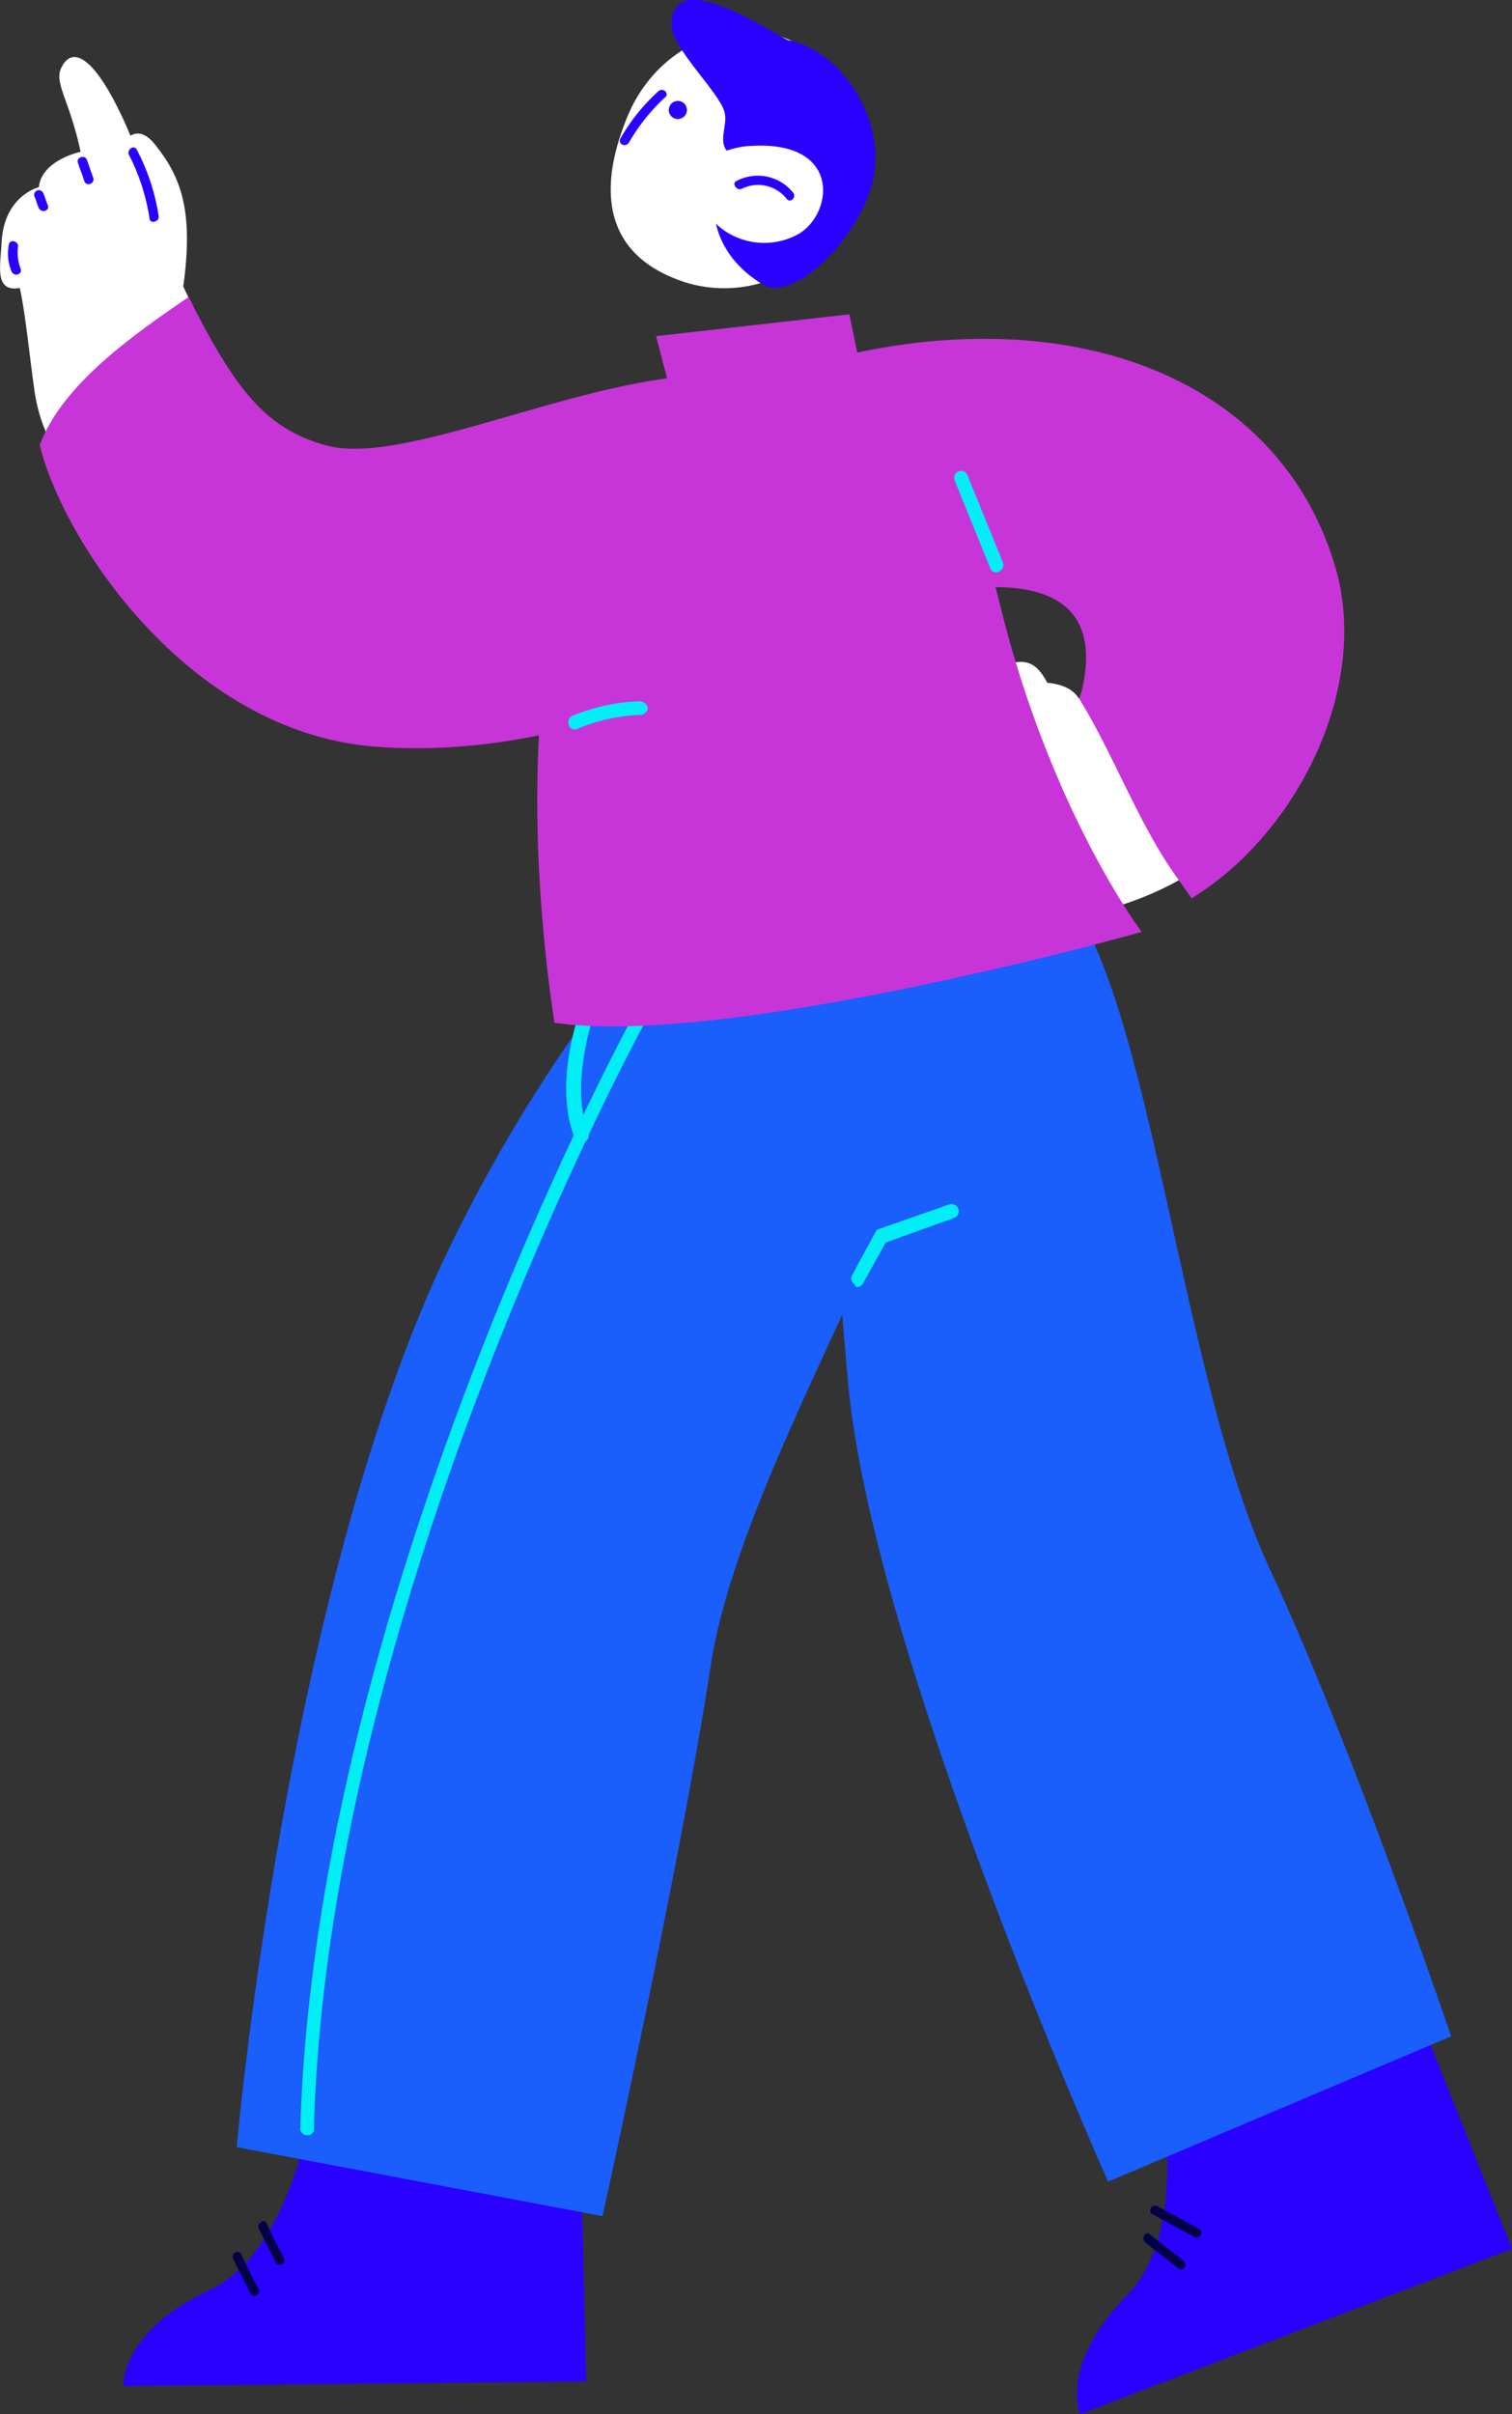 <?xml version="1.0" encoding="UTF-8"?> <svg xmlns="http://www.w3.org/2000/svg" id="Слой_1" data-name="Слой 1" viewBox="0 0 166.58 265.81"><rect x="0" y="0" width="166.58" height="265.81" fill="#333333" stroke="none"/> <defs> <style>.cls-1{fill:#2a00ff;}.cls-2{fill:#1a5efc;}.cls-3{fill:#02eef7;}.cls-4{fill:#030047;}.cls-5{fill:#fff;}.cls-6{fill:#c735d8;}</style> </defs> <g id="Bottom"> <path class="cls-1" d="M34.68,229.91s-2,17.8-11.7,22.3-9.4,10.5-9.4,10.5l51-.5-.7-29.4Z"></path> <path class="cls-1" d="M127.38,227.71s4.3,17.4-3.2,25-5.2,13.1-5.2,13.1l47.6-18.2-10.9-27.3Z"></path> <path class="cls-2" d="M91.28,96.71a510.4,510.4,0,0,0,2.2,56c2.9,30,28.6,87.5,28.6,87.5l37.8-16s-10.8-31.8-20-51.5-12.7-58.2-21-72Z"></path> <path class="cls-2" d="M80.08,93.31a173.4,173.4,0,0,0-31.2,45.4c-17.5,37.3-22.8,97.7-22.8,97.7l40.3,7.6s8.6-38.9,11.9-60.5,23.8-51.8,24.6-67.8Z"></path> <path class="cls-3" d="M94.18,141.41a.69.69,0,0,1-.3-1l2.7-5,8-2.8a.79.79,0,0,1,.5,1.5l-7.5,2.7-2.5,4.5a.75.75,0,0,1-.7.4C94.28,141.71,94.18,141.61,94.18,141.41Z"></path> <path class="cls-4" d="M127,243.81c1.5.8,3.1,1.7,4.6,2.5.6.3,1.1-.6.5-.9-1.5-.8-3.1-1.7-4.6-2.5C126.88,242.61,126.38,243.51,127,243.81Z"></path> <path class="cls-4" d="M126.18,246.91l3.7,2.9c.5.4,1-.5.5-.9-1.2-1-2.5-1.9-3.7-2.9C126.18,245.61,125.68,246.51,126.18,246.91Z"></path> <path class="cls-4" d="M28.48,245.31l1.9,3.8c.3.6,1.2.1.9-.5-.7-1.3-1.3-2.5-1.9-3.8C29.18,244.21,28.28,244.81,28.48,245.31Z"></path> <path class="cls-4" d="M25.68,248.71l1.9,3.8c.3.6,1.2.1.9-.5-.7-1.3-1.3-2.5-1.9-3.8C26.28,247.61,25.38,248.11,25.68,248.71Z"></path> <path class="cls-3" d="M33.88,235.11a.77.77,0,0,1-.8-.7c1.7-58.4,36.3-121.8,36.6-122.4a.74.74,0,0,1,1.3.7c-.3.6-34.8,63.7-36.4,121.7a.68.68,0,0,1-.7.7Z"></path> <path class="cls-3" d="M63.28,125.21c-2.2-5.6.3-12.9.4-13.2a.79.79,0,1,1,1.5.5c0,.1-2.3,7.1-.4,12.2a.7.7,0,0,1-.4,1h-.3A1,1,0,0,1,63.28,125.21Z"></path> </g> <g id="Hand_2" data-name="Hand 2"> <path class="cls-5" d="M114.48,85.91s-9.1-10.3-4.7-12.3,5.2.1,7.4,5.9Z"></path> <path class="cls-6" d="M90.68,39.71s1,16.9,3.7,27.7c11-3.3,27.6-6.3,25,7.7-.9,5.2-5,6.6-9.6,8.4,3.6,5.7,7.5,11.1,10.9,16.9a34.25,34.25,0,0,0,9.2-3.5l1.4,2c11.5-7,19.8-23.2,15.8-36.6C140.78,41.21,117.28,32.71,90.68,39.71Z"></path> <path class="cls-5" d="M109.78,83.51c3.6,5.7,7.5,11.1,10.9,16.9a34.25,34.25,0,0,0,9.2-3.5c-4.3-5.8-7.2-13.9-11-20C117,78.81,112.68,82.31,109.78,83.51Z"></path> <path class="cls-5" d="M117.18,83.31s2.8-2.4,2.3-4.8-2-3.4-5.5-3.4Z"></path> </g> <g id="Head"> <path class="cls-5" d="M86.78,4.31c6.6,2.8,9.5,11,6.4,18.4a14.45,14.45,0,0,1-17.6,8.4c-9.7-3.1-9.5-11-6.4-18.4S80.18,1.61,86.78,4.31Z"></path> <circle class="cls-1" cx="74.68" cy="12.11" r="1"></circle> <path class="cls-1" d="M79.78,12.21c.5,1.4-.7,3.2.3,4.4-2.7,5.5-1.8,11.3,4.1,14.8,3.6,1.7,10.4-5.3,11.9-11.2,1.8-6.9-3.4-14.7-9.3-15.8h0c-1.9-.9-12.8-8.3-12.8-1.7C73.88,5.11,79.08,10,79.78,12.21Z"></path> <path class="cls-5" d="M77,21.91a7.77,7.77,0,0,0,10.7,4c4.1-2,5.4-10.8-5.6-9.8C82.08,16.11,75,16.91,77,21.91Z"></path> <path class="cls-1" d="M81.68,20.81a4,4,0,0,1,5,1.1c.4.5,1.1-.2.7-.7a5,5,0,0,0-6.2-1.3C80.58,20.11,81.08,21,81.68,20.81Z"></path> <path class="cls-1" d="M69.28,15.71a21.46,21.46,0,0,1,4-5c.5-.4-.2-1.1-.7-.7a20.87,20.87,0,0,0-4.2,5.2C68,15.81,68.88,16.31,69.28,15.71Z"></path> </g> <g id="Body"> <path class="cls-6" d="M61.08,112.61c19.3,2.8,64.7-10,64.7-10s-10-13.2-15.6-36-11.9-30.2-27.5-26.8C49.58,47,61.18,112.71,61.08,112.61Z"></path> <polygon class="cls-6" points="74.78 46.61 72.28 37.01 93.58 34.61 95.18 42.41 74.78 46.61"></polygon> <path class="cls-3" d="M109.08,62.51l-3.9-9.6a.76.76,0,0,1,1.4-.6l3.9,9.6a.73.73,0,0,1-.4,1,.37.37,0,0,1-.3.1A.64.64,0,0,1,109.08,62.51Z"></path> </g> <g id="Hand"> <path class="cls-5" d="M7.68,51.11s-3-1.9-3.9-8.2c-.5-3.5-1-8.6-1.6-11.2-2.9.5-2.1-2.6-2-5.1.3-5.1,4.1-6,4.1-6,.3-3,4.6-3.9,4.6-3.9-1.2-5.7-3-7.6-2.1-9.3,1.3-2.6,3.8-.7,6.7,5.5,3.4,7.3,4.8,15.5,7.7,20.6Z"></path> <path class="cls-6" d="M4.38,49c2.5,10.4,16.2,31.5,36.8,33.2,23.8,1.9,44.4-11.5,44.4-11.5l-3.4-29.1c-14.2-2.3-36.9,10.2-46.4,7.4-6.3-1.8-9.7-5.7-15-16.3C15.08,36.61,6.88,42.21,4.38,49Z"></path> <path class="cls-3" d="M62.68,79.81a.73.73,0,0,1,.4-1,21.25,21.25,0,0,1,7.5-1.6c.4.1.8.4.8.8a.85.85,0,0,1-.8.7h0a20.32,20.32,0,0,0-6.9,1.5.37.37,0,0,1-.3.1A.64.64,0,0,1,62.68,79.81Z"></path> <path class="cls-1" d="M8.58,17.91c.2.7.5,1.3.7,2s1.2.3,1-.3l-.7-2C9.38,17,8.38,17.31,8.58,17.91Z"></path> <path class="cls-1" d="M1.28,29.91c.3.6,1.2.3,1-.3a5,5,0,0,1-.3-2.4c.1-.7-.9-.9-1-.3A5.19,5.19,0,0,0,1.28,29.91Z"></path> <path class="cls-1" d="M3.78,21.61c.2.4.3.9.5,1.3.3.6,1.2.3,1-.3-.2-.4-.3-.9-.5-1.3A.52.52,0,0,0,3.78,21.61Z"></path> <path class="cls-5" d="M12.58,17.61s1.7-5.2,4.5-1.7,4.3,7.2,3.1,15.7Z"></path> <path class="cls-1" d="M14.18,17a22.72,22.72,0,0,1,2.3,7.1c.1.6,1.1.3,1-.3a23.22,23.22,0,0,0-2.4-7.3C14.78,15.91,14,16.41,14.18,17Z"></path> </g> </svg> 